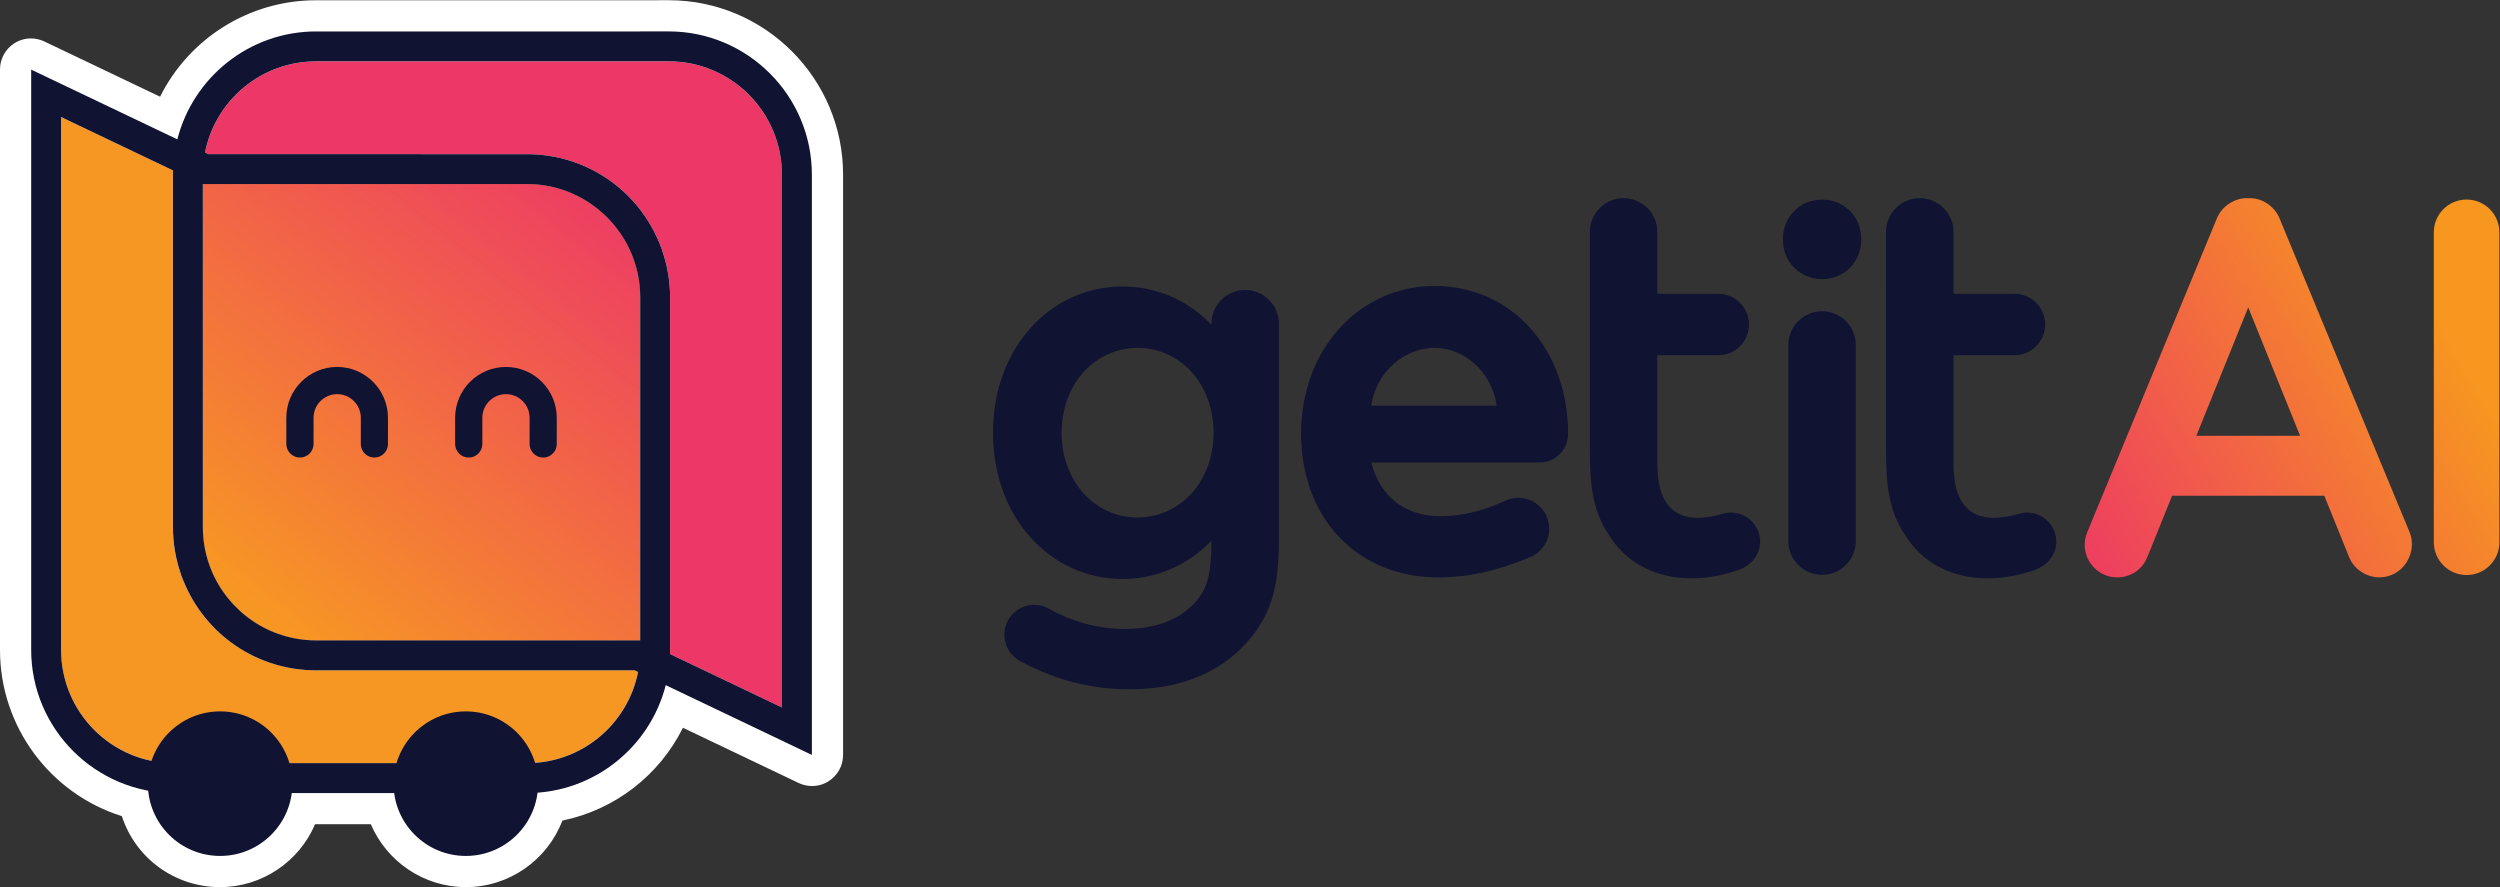 <?xml version="1.0" encoding="UTF-8" standalone="no"?> <!-- Created with Inkscape (http://www.inkscape.org/) --> <svg xmlns:inkscape="http://www.inkscape.org/namespaces/inkscape" xmlns:sodipodi="http://sodipodi.sourceforge.net/DTD/sodipodi-0.dtd" xmlns="http://www.w3.org/2000/svg" xmlns:svg="http://www.w3.org/2000/svg" id="svg2" width="918.067" height="325.773" viewBox="0 0 918.067 325.773" sodipodi:docname="getitAI-Logo-Source-Horizontal-RGB.eps"><rect x="0" y="0" width="918.067" height="325.773" fill="#333333" stroke="none"/> <defs id="defs6"> <clipPath clipPathUnits="userSpaceOnUse" id="clipPath30"> <path d="m 6336.5,1243.3 -142.9,353.8 -143,-353.8 z m 252.7,-383.101 c -47.4,-19.699 -100,5.199 -117.7,49 L 6403.2,1078.3 H 5984 l -68.3,-169.101 c -20.7,-51.097 -76.2,-66.5 -117.7,-49 -43.9,18.602 -67.5,70.199 -47.8,117.699 l 357.2,864.702 c 13.8,33.3 49.1,57 86.3,55.3 38.1,1.7 72.19,-22.1 86,-55.3 l 358.4,-864.702 c 18.3,-44 -3.9,-99 -48.9,-117.699 z" id="path28"></path> </clipPath> <linearGradient x1="0" y1="0" x2="1" y2="0" gradientUnits="userSpaceOnUse" gradientTransform="matrix(1109.73,651.039,-651.039,1109.73,5611.46,929.03)" spreadMethod="pad" id="linearGradient36"> <stop style="stop-opacity:1;stop-color:#ed3666" offset="0" id="stop32"></stop> <stop style="stop-opacity:1;stop-color:#f7971f" offset="1" id="stop34"></stop> </linearGradient> <clipPath clipPathUnits="userSpaceOnUse" id="clipPath46"> <path d="m 6704.9,950 v 853.9 c 0,49.9 40.4,90.3 90.3,90.3 49.9,0 90.3,-40.4 90.3,-90.3 V 950 c 0,-49.898 -40.4,-90.301 -90.3,-90.301 -49.9,0 -90.3,40.5 -90.3,90.301 z" id="path44"></path> </clipPath> <linearGradient x1="0" y1="0" x2="1" y2="0" gradientUnits="userSpaceOnUse" gradientTransform="matrix(1109.73,651.039,-651.039,1109.73,5719.06,745.62)" spreadMethod="pad" id="linearGradient52"> <stop style="stop-opacity:1;stop-color:#ed3666" offset="0" id="stop48"></stop> <stop style="stop-opacity:1;stop-color:#f7971f" offset="1" id="stop50"></stop> </linearGradient> <clipPath clipPathUnits="userSpaceOnUse" id="clipPath72"> <path d="m 581.5,875 v 0 c -14.504,36.102 -22.699,75.5 -22.699,116.801 V 1936.8 H 1451.5 c 131,0 243.2,-80.9 289.5,-195.3 v -0.1 c 14.5,-36 22.7,-75.4 22.7,-116.7 V 679.699 H 871.004 C 739.898,679.699 627.699,760.5 581.5,875 Z" id="path70"></path> </clipPath> <linearGradient x1="0" y1="0" x2="1" y2="0" gradientUnits="userSpaceOnUse" gradientTransform="matrix(-982.015,-1217.52,1217.52,-982.015,1698.74,1974.64)" spreadMethod="pad" id="linearGradient78"> <stop style="stop-opacity:1;stop-color:#ed3867" offset="0" id="stop74"></stop> <stop style="stop-opacity:1;stop-color:#f79723" offset="1" id="stop76"></stop> </linearGradient> </defs> <g id="g8" inkscape:groupmode="layer" inkscape:label="ink_ext_XXXXXX" transform="matrix(1.333,0,0,-1.333,0,325.773)"> <g id="g10" transform="scale(0.1)"> <path d="m 3777.5,1326.6 c 14.6,95.8 94.2,159 174.6,159 79.7,0 157.2,-63.8 171.2,-159.1 z m 174.6,329.5 c -203.1,0 -367.7,-169.5 -367.7,-407.4 0,-233.5 157.3,-398.098 382.6,-395.399 85.8,0.801 165.2,20.801 246.2,55 31.9,12.097 54.6,43 54.6,79.199 0,47 -38.1,85 -85,85 -11.5,0 -22.4,-2.3 -32.3,-6.5 -62.1,-28.3 -119.5,-44.3 -183.5,-44.1 -100.1,0.3 -167.1,58 -189.2,148 h 463.7 c 43.4,0 78.3,35 78.3,78.3 1.1,226.1 -149,407.9 -367.7,407.9" style="fill:#101332;fill-opacity:1;fill-rule:nonzero;stroke:none" id="path12"></path> <path d="m 3133.9,1018.3 c -115.6,0 -209.2,97.2 -209.2,233.6 0,136.4 93.7,233.6 209.2,233.6 115.6,0 209.3,-97.2 209.3,-233.6 0,-136.4 -93.7,-233.6 -209.3,-233.6 z m 296.4,626.7 v 0 c -51.3,0 -92.9,-41.6 -92.9,-92.9 v -2.8 c -63.9,66.6 -150.2,105.4 -245.1,105.4 -197,0 -356.7,-167.5 -356.7,-402.9 0,-235.3 159.7,-402.902 356.7,-402.902 94.9,0 181.1,38.903 245.1,105.403 0,-88.801 -11.6,-127.699 -35.7,-158.903 -36.7,-47.597 -92.9,-74.199 -158.6,-81.597 -78.2,-9 -166.7,4.699 -252.7,52.898 -12.1,7 -26.2,11 -41.2,11 -45.5,0 -82.4,-36.898 -82.4,-82.398 0,-30.602 16.7,-57.301 41.5,-71.5 111.7,-62.102 229.8,-84.403 339.2,-77.602 120.1,5.903 230.6,53.301 302.2,145.5 52.6,67.801 73.5,137.801 73.5,262.301 v 598.1 c 0.1,51.3 -41.6,92.9 -92.9,92.9" style="fill:#101332;fill-opacity:1;fill-rule:nonzero;stroke:none" id="path14"></path> <path d="m 4846.5,970.699 c -10.5,43.401 -55.8,70.601 -99.1,58.101 -65.6,-18.6 -116.2,-16.1 -148.3,19.3 -23.7,26.4 -33.4,66 -33.4,120.9 v 296.3 h 168 c 46.8,0 84.6,37.8 84.6,84.6 0,46.8 -37.8,84.6 -84.6,84.6 h -168 v 170.6 c 0,51.3 -41.6,92.9 -92.9,92.9 -51.3,0.1 -92.9,-41.6 -92.9,-92.9 V 1634.5 1465.3 1210 c 0,-95.5 4.9,-171.2 54.3,-242.801 75.8,-118.801 222.2,-140.699 356.4,-93 41.6,15.199 66.5,54.403 55.9,96.5" style="fill:#101332;fill-opacity:1;fill-rule:nonzero;stroke:none" id="path16"></path> <path d="m 5019.6,1586.5 c -51.3,0 -92.9,-41.6 -92.9,-92.9 V 953.199 c 0,-51.301 41.6,-92.898 92.9,-92.898 51.3,0 92.9,41.597 92.9,92.898 V 1493.6 c 0,51.3 -41.6,92.9 -92.9,92.9" style="fill:#101332;fill-opacity:1;fill-rule:nonzero;stroke:none" id="path18"></path> <path d="m 5019.6,1675 c 59.6,0 107.9,45.4 107.9,109.5 0,64 -48.3,109.5 -107.9,109.5 -59.6,0 -107.9,-45.5 -107.9,-109.5 0,-63.9 48.3,-109.5 107.9,-109.5" style="fill:#101332;fill-opacity:1;fill-rule:nonzero;stroke:none" id="path20"></path> <path d="m 5662.4,970.699 c -10.5,43.401 -55.8,70.601 -99.1,58.101 -65.6,-18.6 -116.2,-16.1 -148.3,19.3 -23.7,26.4 -33.4,66 -33.4,120.9 v 296.3 h 168 c 46.8,0 84.6,37.8 84.6,84.6 0,46.8 -37.8,84.6 -84.6,84.6 h -168 v 170.6 c 0,51.3 -41.6,92.9 -92.9,92.9 -51.3,0.1 -92.9,-41.6 -92.9,-92.9 V 1634.5 1465.3 1210 c 0,-95.5 4.9,-171.2 54.3,-242.801 75.8,-118.801 222.2,-140.699 356.4,-93 41.6,15.199 66.5,54.403 55.9,96.5" style="fill:#101332;fill-opacity:1;fill-rule:nonzero;stroke:none" id="path22"></path> <g id="g24"> <g id="g26" clip-path="url(#clipPath30)"> <path d="m 6336.5,1243.3 -142.9,353.8 -143,-353.8 z m 252.7,-383.101 c -47.4,-19.699 -100,5.199 -117.7,49 L 6403.2,1078.3 H 5984 l -68.3,-169.101 c -20.7,-51.097 -76.2,-66.5 -117.7,-49 -43.9,18.602 -67.5,70.199 -47.8,117.699 l 357.2,864.702 c 13.8,33.3 49.1,57 86.3,55.3 38.1,1.7 72.19,-22.1 86,-55.3 l 358.4,-864.702 c 18.3,-44 -3.9,-99 -48.9,-117.699" style="fill:url(#linearGradient36);fill-opacity:1;fill-rule:nonzero;stroke:none" id="path38"></path> </g> </g> <g id="g40"> <g id="g42" clip-path="url(#clipPath46)"> <path d="m 6704.9,950 v 853.9 c 0,49.9 40.4,90.3 90.3,90.3 49.9,0 90.3,-40.4 90.3,-90.3 V 950 c 0,-49.898 -40.4,-90.301 -90.3,-90.301 -49.9,0 -90.3,40.5 -90.3,90.301" style="fill:url(#linearGradient52);fill-opacity:1;fill-rule:nonzero;stroke:none" id="path54"></path> </g> </g> <path d="M 1283.4,42.699 C 1175.2,42.699 1081.4,115 1051.6,216 H 838 C 808.102,115 714.297,42.699 606.203,42.699 491.598,42.699 395.301,121.301 370.5,230 178.898,279.5 42.801,452.898 42.801,653.398 V 2252.6 c 0,14.7 7.5,28.3 19.902,36.1 6.899,4.4 14.895,6.6 22.797,6.6 6.297,0 12.5,-1.4 18.398,-4.2 L 221.902,2234.9 462.5,2120 c 64.098,167.5 225.402,280.5 408.301,280.5 H 1754.8 l 87.4,0.1 c 241.2,0 437.4,-196.2 437.4,-437.4 V 363.898 c 0,-14.699 -7.5,-28.296 -19.9,-36.097 -6.9,-4.403 -14.8,-6.602 -22.8,-6.602 -6.3,0 -12.6,1.403 -18.4,4.199 L 1860,496.5 C 1803.8,349.801 1672.9,244.199 1516.6,220.898 1488.4,117.199 1393.5,42.699 1283.4,42.699" style="fill:#ffffff;fill-opacity:1;fill-rule:nonzero;stroke:none" id="path56"></path> <path d="m 1842.3,2443.3 h -5 l -82.5,-0.1 H 870.801 c -185,0 -349.903,-105.4 -429.797,-265.7 l -200.906,95.9 -118.102,56.3 c -11.695,5.6 -24.195,8.3 -36.695,8.3 -15.899,0 -31.699,-4.4 -45.602,-13.2 C 15,2309.2 0,2281.9 0,2252.6 V 653.398 C 0,441.898 138.102,257.699 335.699,195.5 373.102,80.602 480.301,0 606.203,0 722.301,0 824.297,70.699 868,173.301 h 153.6 C 1065.3,70.699 1167.3,0 1283.4,0 c 120.1,0 224.7,75.301 265.9,183.301 144.8,29.801 266.9,124.597 332.1,255.699 l 200.9,-95.898 118,-56.301 c 11.7,-5.602 24.3,-8.301 36.8,-8.301 15.9,0 31.7,4.398 45.6,13.199 24.8,15.602 39.9,42.903 39.9,72.301 v 1599.1 c -0.2,264.8 -215.5,480.2 -480.3,480.2 z m 0,-85.4 c 217.7,0 394.7,-177.1 394.7,-394.7 V 363.898 l -118,56.301 -284.8,136 C 1793.1,394.602 1652,272.5 1480.8,259.898 1468.6,161.602 1384.9,85.398 1283.3,85.398 1182.1,85.398 1098.7,161 1086,258.699 H 803.504 C 790.801,160.898 707.398,85.398 606.203,85.398 502.699,85.398 417.598,164.398 408,265.398 224.801,299.5 85.5,460.5 85.5,653.398 V 2252.6 l 118.004,-56.2 284.797,-136 c 43.297,170.7 198.398,297.4 382.5,297.4 H 1754.8 l 82.5,0.1 h 5" style="fill:#ffffff;fill-opacity:1;fill-rule:nonzero;stroke:none" id="path58"></path> <path d="m 475.699,369.199 c -2.597,8.801 -5,17.801 -6.801,27 2,-9.199 4.301,-18.199 6.801,-27 z m 1,1605.201 -308.398,147.1 V 653.602 C 168.301,481.199 308.102,341.5 480.402,341.5 h 5 v 0.102 H 1451.5 c 151.7,0 277.9,108 306.2,251.199 l -9.2,4.5 H 871.004 c -161.707,0 -305.305,96.801 -365.906,246.898 l -6,14.801 v 1.102 C 484,902.5 476.398,946.801 476.398,991.898 V 1962.9 c 0,3.9 0.102,7.7 0.301,11.5" style="fill:#f79723;fill-opacity:1;fill-rule:nonzero;stroke:none" id="path60"></path> <path d="m 1847.2,2245.4 c -0.2,0.6 -0.3,1.3 -0.5,1.9 2.6,-8.8 4.9,-17.8 6.8,-27 -0.1,0.3 -0.1,0.6 -0.2,0.9 0.1,-0.3 0.1,-0.6 0.2,-0.9 -1.9,9.1 -4.2,18.1 -6.8,27 0.2,-0.7 0.3,-1.3 0.5,-1.9 z m -29.8,-473.1 6,-14.9 v -1 c 15.1,-42.4 22.7,-86.7 22.7,-131.8 V 653.5 c 0,-3.898 -0.1,-7.699 -0.2,-11.5 L 2154.2,494.898 V 1962.8 c 0,172.4 -139.8,312.1 -312.1,312.1 h -4.9 v -0.1 H 871.004 c -151.707,0 -277.902,-108 -306.203,-251.2 l 9.297,-4.5 H 1451.5 c 161.7,0.1 305.4,-96.8 365.9,-246.8" style="fill:#ed3867;fill-opacity:1;fill-rule:nonzero;stroke:none" id="path62"></path> <path d="m 581.5,875 v 0 c -14.504,36.102 -22.699,75.5 -22.699,116.801 V 1936.8 H 1451.5 c 131,0 243.2,-80.9 289.5,-195.3 v -0.1 c 14.5,-36 22.7,-75.4 22.7,-116.7 V 679.699 H 871.004 C 739.898,679.699 627.699,760.5 581.5,875" style="fill:#f79723;fill-opacity:1;fill-rule:nonzero;stroke:none" id="path64"></path> <g id="g66"> <g id="g68" clip-path="url(#clipPath72)"> <path d="m 581.5,875 v 0 c -14.504,36.102 -22.699,75.5 -22.699,116.801 V 1936.8 H 1451.5 c 131,0 243.2,-80.9 289.5,-195.3 v -0.1 c 14.5,-36 22.7,-75.4 22.7,-116.7 V 679.699 H 871.004 C 739.898,679.699 627.699,760.5 581.5,875" style="fill:url(#linearGradient78);fill-opacity:1;fill-rule:nonzero;stroke:none" id="path80"></path> </g> </g> <path d="m 1817.4,1772.3 c -60.5,149.9 -204.2,246.9 -365.9,246.9 H 574.098 l -9.297,4.5 C 593,2166.9 719.297,2274.9 871.004,2274.9 H 1837.1 v 0.1 h 4.9 c 172.3,0 312.1,-139.7 312.1,-312.1 V 495 l -308.3,147.102 c 0.2,3.796 0.2,7.597 0.2,11.5 V 1624.6 c 0,45.1 -7.6,89.3 -22.7,131.8 v 1 z M 871.004,679.699 C 740,679.699 627.801,760.602 581.5,875 v 0.102 c -14.504,36 -22.699,75.398 -22.699,116.699 V 1936.8 H 1451.5 c 131,0 243.2,-80.9 289.5,-195.3 v -0.1 c 14.5,-36 22.7,-75.4 22.7,-116.7 V 679.699 H 871.004 Z M 168.301,2121.5 476.699,1974.4 c -0.199,-3.8 -0.199,-7.6 -0.199,-11.5 V 991.801 c 0,-45.102 7.598,-89.301 22.699,-131.801 v -1.102 l 6,-14.796 c 60.602,-150 204.203,-246.903 365.903,-246.903 H 1748.6 l 9.2,-4.5 C 1729.5,449.398 1603.3,341.5 1451.6,341.5 H 485.402 v -0.102 h -5 C 308,341.398 168.301,481.102 168.301,653.5 Z M 85.898,2252.1 V 653.602 C 85.898,436.102 263,259 480.5,259 h 5 l 82.402,0.102 H 1451.6 c 184,0 339.1,126.597 382.4,297.296 L 2118.7,420.5 2236.6,364.199 V 1962.8 c 0,217.5 -177,394.6 -394.6,394.6 h -4.9 l -82.4,-0.1 H 871.004 c -184.102,0 -339.102,-126.6 -382.402,-297.3 l -284.801,135.9 -117.903,56.2" style="fill:#101332;fill-opacity:1;fill-rule:nonzero;stroke:none" id="path82"></path> <path d="m 475.699,369.199 c -2.597,8.801 -5,17.801 -6.801,27 2,-9.199 4.301,-18.199 6.801,-27" style="fill:#101332;fill-opacity:1;fill-rule:nonzero;stroke:none" id="path84"></path> <path d="m 1853.5,2220.3 c -1.9,9.1 -4.2,18.1 -6.8,27 0.2,-0.6 0.3,-1.3 0.5,-1.9 2.3,-7.9 4.4,-16 6,-24.2 0.1,-0.3 0.2,-0.6 0.3,-0.9" style="fill:#101332;fill-opacity:1;fill-rule:nonzero;stroke:none" id="path86"></path> <path d="m 1283.3,484.102 c 109.96,0 199.1,-89.141 199.1,-199.102 0,-109.961 -89.14,-199.102 -199.1,-199.102 -109.96,0 -199.1,89.141 -199.1,199.102 0,109.961 89.14,199.102 199.1,199.102" style="fill:#101332;fill-opacity:1;fill-rule:nonzero;stroke:none" id="path88"></path> <path d="M 606.398,484.102 C 716.359,484.102 805.5,394.961 805.5,285 805.5,175.039 716.359,85.898 606.398,85.898 496.441,85.898 407.301,175.039 407.301,285 c 0,109.961 89.14,199.102 199.097,199.102" style="fill:#101332;fill-opacity:1;fill-rule:nonzero;stroke:none" id="path90"></path> <path d="m 1496.3,1183.4 c 20.7,0 37.5,16.8 37.5,37.5 v 72.1 c 0,77.2 -62.8,140 -140,140 -77.2,0 -140,-62.8 -140,-140 v -72.1 c 0,-20.7 16.8,-37.5 37.5,-37.5 20.7,0 37.5,16.8 37.5,37.5 v 72.1 c 0,35.9 29.2,65.1 65.1,65.1 35.9,0 65.1,-29.2 65.1,-65.1 v -72.1 c -0.1,-20.7 16.6,-37.5 37.3,-37.5" style="fill:#101332;fill-opacity:1;fill-rule:nonzero;stroke:none" id="path92"></path> <path d="m 1031.3,1183.4 c 20.7,0 37.5,16.8 37.5,37.5 v 72.1 c 0,77.2 -62.8,140 -139.999,140 -77.203,0 -140,-62.8 -140,-140 v -72.1 c 0,-20.7 16.801,-37.5 37.5,-37.5 20.695,0 37.5,16.8 37.5,37.5 v 72.1 c 0,35.9 29.199,65.1 65.097,65.1 35.903,0 65.102,-29.2 65.102,-65.1 v -72.1 c -0.102,-20.7 16.6,-37.5 37.3,-37.5" style="fill:#101332;fill-opacity:1;fill-rule:nonzero;stroke:none" id="path94"></path> </g> </g> </svg> 